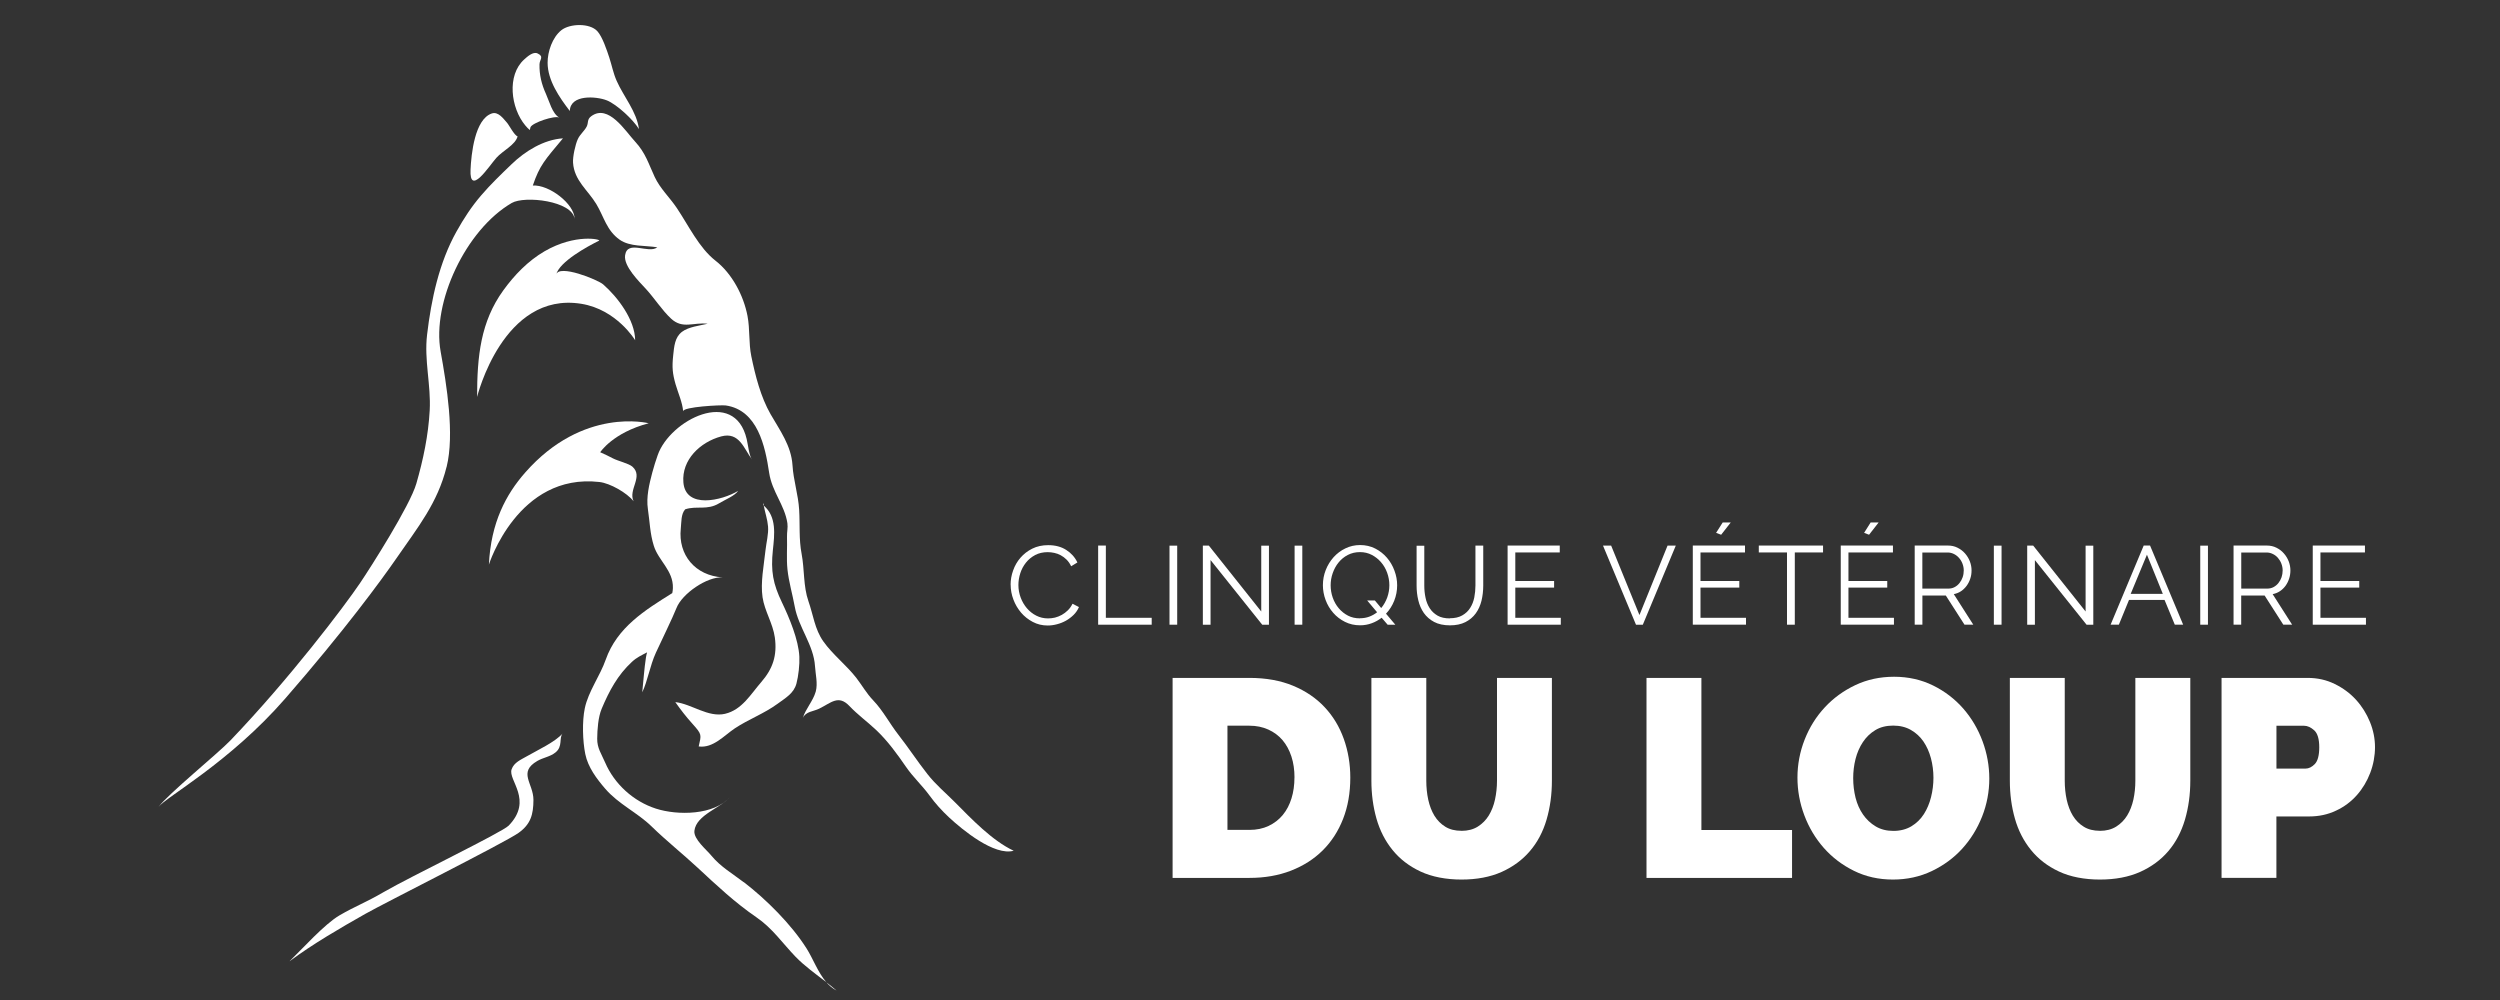 <?xml version="1.0" encoding="UTF-8"?> <svg xmlns="http://www.w3.org/2000/svg" version="1.1" viewBox="0 0 500 200"><rect x="0" y="0" width="500" height="200" fill="#333333" stroke="none"/><defs><style> .cls-1, .cls-2 { fill: #fff; } .cls-2 { fill-rule: evenodd; } </style></defs><g><g id="Calque_1"><g><path class="cls-1" d="M148.74,176.44c-2.18-1.67-4.66-3.12-6.41-5.25-1.03-1.26-3.64-3.35-3.45-5.03.38-3.24,5.37-4.57,7.16-6.82-3.15,3.73-10.52,3.79-14.87,2.38-4.49-1.45-8.29-4.91-10.14-9.21-.75-1.74-1.61-2.89-1.59-4.77.02-1.85.19-4.31.9-6,1.5-3.57,3.21-6.75,6.04-9.36.99-.92,1.91-1.31,3.04-1.91-.09.33-.17.65-.22.96-.36,2.32-.5,4.7-.75,7.03,1.07-2.22,1.52-5.26,2.73-7.92.88-1.92,3.39-7.07,4.13-8.96,1.11-2.83,6.1-6.3,9.23-6.1-5.53-.35-8.94-4.53-8.38-9.76.14-1.3.02-2.88.87-3.85,2.27-.78,4.39.26,6.8-1.21,1.26-.76,3.1-1.47,3.81-2.49-3.31,1.98-10.52,3.65-10.96-1.68-.38-4.53,3.35-8.07,7.57-9.21,3.63-.97,4.54,2.48,6.15,4.62-.58-.77-.79-2.94-1.06-4.07-2.44-10.43-15.35-3.83-17.8,3.2-.36,1.03-.75,2.23-1.09,3.51-.61,2.33-1.23,4.87-.87,7.29.37,2.48.42,4.92,1.19,7.35.94,2.98,3.91,4.93,3.81,8.43,0,.32-.06.66-.12,1.01-5.44,3.4-11.04,6.84-13.32,13.33-1.14,3.25-3.48,6.35-4.18,9.71-.55,2.63-.43,6.57.1,9.16.54,2.64,2.27,4.93,3.99,6.93,2.67,3.1,6.41,4.75,9.27,7.54,2.95,2.88,6.2,5.46,9.25,8.29,3.74,3.48,7.45,6.96,11.7,9.87,3.22,2.2,5.21,5.17,7.85,7.91,1.76,1.82,4.02,3.44,6.15,5.08-1.7-1.95-2.66-4.72-3.97-6.77-3.04-4.8-8.04-9.78-12.55-13.25Z"></path><path class="cls-1" d="M167.31,198.11c-.65-.56-1.35-1.11-2.05-1.66.58.67,1.25,1.24,2.05,1.66Z"></path><path class="cls-1" d="M101.34,24.48c-.65-.72-1.68-2.22-2.97-1.79-3.43,1.14-4.12,8.15-4.26,11.24-.12,2.65.76,2.54,1.87,1.55,1.16-1.06,2.58-3.11,3.3-3.92,1.28-1.43,3.81-2.59,4.24-4.29-.66-.18-1.7-2.27-2.17-2.79Z"></path><path class="cls-1" d="M109.19,18.78c-.87-1.9-1.34-3.83-1.29-5.93.02-.94.98-1.53-.4-2.17-.89-.41-2.07.68-2.66,1.21-3.51,3.15-2.7,9.71.22,13.2.28.34.58.65.9.92.08-.19.06-.37.13-.56.37-.92,4.89-2.41,5.77-1.93-1.41-.78-2.02-3.32-2.67-4.74Z"></path><path class="cls-1" d="M121.36,20.07c2,.8,5.31,3.88,6.43,5.75-.44-3.49-3.07-6.51-4.45-9.63-.71-1.61-.96-3.09-1.48-4.67-.47-1.42-1.36-4.15-2.39-5.28-1.52-1.67-5.5-1.54-7.19-.21-1.81,1.44-2.77,4.3-2.76,6.54.02,3.53,2.35,6.9,4.44,9.63.1-3.38,5.36-2.94,7.39-2.13Z"></path><path class="cls-1" d="M145.02,142.76c-3.4.79-6.68-1.97-9.96-2.34,1.08,1.53,2.13,2.9,3.45,4.36,1.93,2.15,1.76,2.15,1.23,4.51,2.88.39,5.08-2.19,7.23-3.62,2.76-1.83,5.85-2.94,8.54-4.91,1.65-1.21,3.25-2.09,3.78-4.05.4-1.48.66-3.85.58-5.38-.16-3.37-1.99-7.74-3.47-10.83-1.8-3.74-2.27-6.27-1.82-10.51.33-3.09.78-6.64-1.83-8.87.26,1.4.74,2.73.86,4.16.13,1.49-.35,3.27-.51,4.77-.33,3.07-1.02,6.46-.59,9.39.4,2.75,2.07,5.24,2.46,8.06.49,3.59-.4,6.25-2.73,8.93-2.1,2.41-3.83,5.53-7.23,6.33Z"></path><path class="cls-1" d="M152.61,100.98c.06.05.09.1.15.15-.03-.19-.08-.37-.1-.56l-.05.41Z"></path><path class="cls-1" d="M190.96,160.42c-1.9-1.91-3.81-3.48-5.48-5.61-2.02-2.57-3.8-5.3-5.81-7.87-1.75-2.24-3.05-4.8-5.04-6.88-1.33-1.39-2.17-2.92-3.35-4.46-1.99-2.57-4.74-4.67-6.62-7.33-1.71-2.42-2.01-5.3-2.97-8.02-1.05-3-.77-6.34-1.37-9.5-.56-2.91-.31-5.88-.49-8.8-.17-2.99-1.15-5.9-1.33-8.9-.25-3.91-2.51-6.95-4.39-10.22-1.98-3.47-3.04-7.67-3.85-11.59-.54-2.63-.25-5.39-.76-8.06-.79-4.09-3.08-8.46-6.41-11.05-3.28-2.56-5.39-7.05-7.73-10.53-1.43-2.13-3.32-3.86-4.42-6.21-1.24-2.65-1.81-4.79-3.93-7.08-1.93-2.08-5.34-7.61-8.77-5.06-.87.64-.51,1.3-.9,2.06-.46.89-1.35,1.58-1.77,2.5-.51,1.1-1.04,3.54-.96,4.73.23,3.58,2.98,5.49,4.67,8.3,1.51,2.51,2.04,5.26,4.65,7.1,2.05,1.45,5.11,1.12,7.53,1.52-1.76,1.38-5.97-1.58-6.44,1.59-.33,2.2,2.81,5.26,4.15,6.72,1.69,1.83,3.2,4.24,5.04,5.95,2.33,2.17,4.49.69,7.32,1.03-1.52.37-3.81.6-5.14,1.62-1.44,1.1-1.56,2.9-1.76,4.79-.24,2.3-.13,3.54.49,5.71.5,1.73,1.37,3.62,1.51,5.39-.07-.9,7.62-1.3,8.52-1.17,6.37.93,7.89,8.15,8.68,13.46.58,3.84,3.11,6.46,3.65,10.09.13.9-.11,1.8-.08,2.72.07,2.14-.13,4.36.09,6.5.26,2.49,1.01,5.01,1.46,7.47.75,4.14,3.79,7.68,4.05,11.9.1,1.64.58,3.44.16,5.04,0,.03-.02.07-.03.1-.54,1.87-1.99,3.36-2.57,5.23.61-1.33,2.11-1.29,3.26-1.86,2.41-1.17,3.86-2.87,6.08-.52,1.65,1.74,3.58,3.13,5.36,4.81,2.29,2.17,4.16,4.76,5.94,7.34,1.43,2.08,3.21,3.69,4.68,5.7,1.18,1.62,2.47,3.05,3.93,4.41,2.7,2.51,9.06,7.74,12.93,6.67-4.3-2.01-8.44-6.37-11.76-9.71Z"></path></g><g><path class="cls-1" d="M202.12,116.92c0-.95.17-1.9.51-2.84.33-.95.82-1.79,1.46-2.53.64-.74,1.42-1.35,2.36-1.82.94-.47,2-.7,3.19-.7,1.41,0,2.62.32,3.61.96,1,.64,1.74,1.47,2.23,2.5l-1.25.76c-.25-.53-.55-.96-.91-1.32-.36-.36-.75-.65-1.16-.87-.42-.23-.85-.39-1.29-.48-.45-.1-.89-.15-1.32-.15-.95,0-1.79.19-2.52.58-.73.39-1.34.89-1.84,1.52-.5.63-.88,1.33-1.13,2.11-.25.78-.38,1.57-.38,2.37,0,.88.16,1.72.46,2.52.3.8.72,1.51,1.25,2.13.53.61,1.15,1.11,1.87,1.47.72.37,1.51.55,2.35.55.45,0,.9-.05,1.38-.16.47-.12.92-.3,1.36-.54.44-.24.84-.55,1.21-.91.37-.36.69-.8.94-1.32l1.29.66c-.25.59-.61,1.12-1.07,1.57-.46.45-.97.84-1.54,1.16-.56.31-1.16.55-1.79.71-.63.17-1.25.25-1.86.25-1.08,0-2.08-.24-2.98-.72-.91-.48-1.69-1.1-2.34-1.86-.65-.77-1.16-1.63-1.53-2.61-.37-.97-.55-1.97-.55-2.98Z"></path><path class="cls-1" d="M219.63,124.94v-15.83h1.54v14.45h9.17v1.38h-10.7Z"></path><path class="cls-1" d="M233.9,124.94v-15.81h1.54v15.81h-1.54Z"></path><path class="cls-1" d="M242.11,112.01v12.94h-1.54v-15.83h1.2l10.48,13.18v-13.16h1.54v15.81h-1.34l-10.34-12.94Z"></path><path class="cls-1" d="M258.92,124.94v-15.81h1.54v15.81h-1.54Z"></path><path class="cls-1" d="M276.34,123.54c-.61.47-1.27.85-2,1.11-.72.27-1.5.41-2.33.41-1.1,0-2.1-.23-3.02-.69-.92-.46-1.7-1.06-2.35-1.81-.65-.74-1.16-1.59-1.52-2.56-.36-.97-.54-1.96-.54-2.96,0-1.06.19-2.07.57-3.04.38-.97.91-1.82,1.57-2.56.67-.74,1.46-1.34,2.37-1.77.91-.44,1.88-.66,2.94-.66s2.11.23,3.02.7c.91.47,1.69,1.08,2.34,1.84.65.76,1.15,1.62,1.5,2.58.36.96.54,1.93.54,2.93,0,1.08-.2,2.12-.59,3.1-.39.98-.94,1.84-1.64,2.58l1.87,2.21h-1.54l-1.2-1.4ZM272.01,123.65c.67,0,1.29-.11,1.85-.32.57-.22,1.09-.5,1.56-.88l-1.99-2.36h1.54l1.27,1.52c.52-.62.92-1.34,1.21-2.13.28-.8.42-1.6.42-2.44s-.15-1.69-.44-2.49c-.29-.79-.69-1.5-1.22-2.1-.52-.61-1.14-1.1-1.85-1.47-.71-.37-1.5-.56-2.37-.56s-1.7.19-2.43.57c-.73.38-1.34.88-1.85,1.51-.51.62-.89,1.34-1.17,2.13-.28.8-.41,1.61-.41,2.43s.14,1.69.42,2.48c.28.79.68,1.5,1.2,2.11.52.62,1.14,1.11,1.85,1.48.71.37,1.51.54,2.39.54Z"></path><path class="cls-1" d="M289.97,123.65c.99,0,1.83-.19,2.48-.57.66-.37,1.19-.87,1.58-1.49.4-.62.67-1.32.83-2.11.15-.78.23-1.58.23-2.38v-7.98h1.56v7.98c0,1.07-.12,2.08-.35,3.05-.24.96-.62,1.8-1.15,2.53-.53.73-1.22,1.31-2.06,1.74-.85.43-1.88.65-3.1.65s-2.32-.23-3.16-.68c-.85-.45-1.53-1.05-2.06-1.79-.51-.74-.89-1.59-1.11-2.54-.23-.95-.34-1.93-.34-2.94v-7.98h1.54v7.98c0,.83.08,1.65.25,2.43.16.79.44,1.48.84,2.1.39.61.92,1.1,1.57,1.48.65.37,1.47.55,2.45.55Z"></path><path class="cls-1" d="M312.16,123.56v1.38h-10.64v-15.83h10.43v1.38h-8.89v5.71h7.76v1.32h-7.76v6.04h9.1Z"></path><path class="cls-1" d="M322.23,109.12l5.66,13.89,5.62-13.89h1.65l-6.6,15.83h-1.36l-6.6-15.83h1.63Z"></path><path class="cls-1" d="M349.2,123.56v1.38h-10.64v-15.83h10.44v1.38h-8.9v5.71h7.76v1.32h-7.76v6.04h9.1ZM344.23,106.95l-1.01-.38,1.32-2.08h1.61l-1.92,2.46Z"></path><path class="cls-1" d="M364.6,110.49h-5.64v14.45h-1.56v-14.45h-5.64v-1.38h12.85v1.38Z"></path><path class="cls-1" d="M378.79,123.56v1.38h-10.64v-15.83h10.44v1.38h-8.9v5.71h7.76v1.32h-7.76v6.04h9.1ZM373.82,106.95l-1-.38,1.31-2.08h1.6l-1.92,2.46Z"></path><path class="cls-1" d="M382.94,124.94v-15.83h6.67c.68,0,1.31.14,1.89.43.58.29,1.08.66,1.5,1.14.41.47.74,1,.97,1.59.23.6.34,1.2.34,1.81s-.08,1.14-.26,1.66c-.17.52-.41,1-.73,1.43-.31.42-.68.77-1.11,1.07-.43.29-.91.48-1.45.59l3.9,6.11h-1.76l-3.74-5.84h-4.68v5.84h-1.54ZM384.48,117.72h5.19c.47,0,.89-.1,1.26-.3.38-.2.7-.47.97-.81.27-.34.48-.73.63-1.16.15-.43.22-.89.22-1.36s-.09-.93-.26-1.37c-.17-.44-.4-.82-.7-1.15-.29-.33-.63-.59-1.02-.78-.39-.19-.8-.29-1.24-.29h-5.06v7.23Z"></path><path class="cls-1" d="M398.77,124.94v-15.81h1.54v15.81h-1.54Z"></path><path class="cls-1" d="M406.98,112.01v12.94h-1.54v-15.83h1.2l10.48,13.18v-13.16h1.54v15.81h-1.34l-10.35-12.94Z"></path><path class="cls-1" d="M422.12,124.94l6.62-15.83h1.27l6.62,15.83h-1.67l-2.05-4.95h-7.11l-2.03,4.95h-1.65ZM429.39,110.94l-3.25,7.83h6.42l-3.17-7.83Z"></path><path class="cls-1" d="M440.05,124.94v-15.81h1.54v15.81h-1.54Z"></path><path class="cls-1" d="M446.71,124.94v-15.83h6.67c.68,0,1.32.14,1.9.43.58.29,1.08.66,1.49,1.14.42.47.74,1,.97,1.59.23.6.34,1.2.34,1.81s-.09,1.14-.26,1.66c-.17.52-.41,1-.72,1.43-.31.42-.68.77-1.12,1.07-.43.29-.92.48-1.45.59l3.9,6.11h-1.77l-3.74-5.84h-4.68v5.84h-1.54ZM448.25,117.72h5.19c.47,0,.89-.1,1.27-.3.37-.2.7-.47.97-.81.27-.34.48-.73.63-1.16.14-.43.22-.89.22-1.36s-.09-.93-.26-1.37c-.17-.44-.4-.82-.69-1.15-.29-.33-.63-.59-1.03-.78-.39-.19-.8-.29-1.24-.29h-5.06v7.23Z"></path><path class="cls-1" d="M473.19,123.56v1.38h-10.64v-15.83h10.44v1.38h-8.9v5.71h7.76v1.32h-7.76v6.04h9.1Z"></path></g><g><g><path class="cls-2" d="M89.31,93.39c-1.8,7.24-5.75,12.07-9.96,18.18-3.12,4.52-10.52,14.61-22.32,28.16-11.14,12.79-23.89,19.7-25.33,21.66,1.86-2.54,11.91-10.72,14.35-13.27,11.84-12.35,22.78-26.8,25.97-31.52,2.05-3.03,9.98-15.47,11.25-19.89,1.37-4.76,2.4-9.65,2.67-14.61.28-5.12-1.14-10.05-.52-15.19.83-7.02,2.4-14.37,5.86-20.57,1.48-2.65,3.01-5,4.96-7.27,1.91-2.23,3.96-4.19,6.07-6.22,2.71-2.62,6.43-4.93,10.28-5.18-3.64,4.37-4.65,5.37-6.03,9.44,3.25-.22,8.35,3.68,8.36,6.67-.43-3.6-9.98-4.69-12.58-3.18-9.23,5.38-15.97,19.92-14.22,29.67,1.21,6.72,2.82,16.6,1.2,23.12Z"></path><path class="cls-2" d="M95.42,79.4c0-8.15.7-15.06,5.25-21.34,2.23-3.08,4.94-5.88,8.23-7.8,6.2-3.6,11.43-2.37,10.91-2.12-2.28,1.12-7.96,4.21-8.58,6.79.52-2.16,8.33,1.02,9.39,1.94,2.95,2.57,6.38,7.14,6.41,11.18,0,0-3.66-6.14-10.77-7.29-15.67-2.53-20.84,18.63-20.84,18.63Z"></path><path class="cls-2" d="M97.78,112.92c.4-8.44,3.44-14.06,7.24-18.39,11.62-13.25,24.72-9.88,24.72-9.88-7.2,1.9-9.7,5.8-9.7,5.8.87.38,1.73.79,2.56,1.23.97.51,3.17,1.02,3.88,1.65,2.26,2.01-.89,4.59.24,6.92-1.34-1.7-4.71-3.61-6.83-3.85-16.33-1.87-22.11,16.52-22.11,16.52Z"></path><path class="cls-2" d="M112.54,146.67c-1.5,1.73-5.06,3.37-7.07,4.53-1.26.73-2.67,1.27-3.15,2.67-.75,2.17,4.37,6.12-.58,11.25-1.29,1.34-19.67,10.2-24.96,13.27-3.69,2.15-5.7,2.83-8.86,4.67-3,1.74-7.49,6.75-10.02,9.2,4.7-3.49,10.08-6.61,15.15-9.48,3.9-2.21,27.86-14.23,30.64-16.19,2.45-1.74,2.99-3.68,3-6.61,0-3.33-3.16-5.51.79-7.8,1.16-.67,2.55-.83,3.6-1.68,1.55-1.22.66-2.91,1.46-3.84Z"></path></g><g><path class="cls-1" d="M234.52,175.57v-39.99h15.37c3.31,0,6.22.53,8.73,1.57,2.52,1.05,4.62,2.48,6.31,4.29,1.69,1.8,2.96,3.91,3.83,6.34.86,2.42,1.3,5,1.3,7.74,0,3.04-.48,5.79-1.44,8.25-.96,2.46-2.32,4.56-4.08,6.31-1.77,1.75-3.89,3.1-6.37,4.06-2.48.96-5.24,1.44-8.28,1.44h-15.37ZM258.9,155.52c0-1.54-.2-2.95-.62-4.23-.42-1.28-1.01-2.36-1.78-3.27-.77-.9-1.72-1.6-2.84-2.11-1.13-.51-2.39-.77-3.78-.77h-4.39v20.84h4.39c1.43,0,2.7-.26,3.83-.79,1.12-.53,2.07-1.26,2.85-2.2.77-.94,1.35-2.05,1.74-3.32.4-1.28.59-2.67.59-4.17Z"></path><path class="cls-1" d="M292.3,166.17c1.27,0,2.37-.29,3.26-.85.9-.57,1.63-1.3,2.2-2.23.56-.92.98-1.98,1.24-3.18.26-1.2.4-2.46.4-3.77v-20.56h10.98v20.56c0,2.78-.36,5.38-1.07,7.8-.71,2.42-1.82,4.52-3.33,6.28-1.5,1.76-3.39,3.15-5.66,4.17-2.27,1.01-4.95,1.52-8.02,1.52s-5.92-.54-8.2-1.61c-2.27-1.06-4.14-2.5-5.6-4.31-1.46-1.8-2.53-3.89-3.21-6.28-.67-2.38-1.01-4.91-1.01-7.57v-20.56h10.98v20.56c0,1.31.13,2.58.39,3.8.27,1.22.68,2.29,1.24,3.21.57.92,1.29,1.65,2.17,2.19.88.55,1.96.82,3.24.82Z"></path><path class="cls-1" d="M329.3,175.57v-39.99h10.98v30.42h18.13v9.58h-29.11Z"></path><path class="cls-1" d="M378.58,175.91c-2.86,0-5.46-.59-7.8-1.75-2.35-1.16-4.35-2.69-6.03-4.59-1.67-1.9-2.97-4.07-3.88-6.5-.92-2.44-1.38-4.96-1.38-7.55s.48-5.16,1.44-7.6c.96-2.45,2.3-4.59,4.03-6.45,1.72-1.86,3.77-3.34,6.11-4.45,2.35-1.11,4.93-1.67,7.75-1.67s5.45.59,7.8,1.75c2.35,1.16,4.35,2.7,6.03,4.61,1.67,1.92,2.95,4.09,3.86,6.54.9,2.44,1.35,4.94,1.35,7.49s-.48,5.15-1.44,7.57c-.96,2.42-2.28,4.56-3.97,6.42-1.69,1.86-3.72,3.35-6.08,4.48-2.37,1.13-4.96,1.7-7.77,1.7ZM370.64,155.64c0,1.35.16,2.65.47,3.91.32,1.26.82,2.38,1.5,3.36.67.97,1.52,1.77,2.53,2.37,1.01.6,2.19.9,3.55.9s2.59-.32,3.6-.93c1.01-.61,1.84-1.42,2.48-2.42.64-1,1.12-2.13,1.44-3.41.32-1.28.48-2.57.48-3.88s-.17-2.66-.51-3.92c-.34-1.26-.84-2.36-1.49-3.32-.66-.96-1.49-1.72-2.51-2.31-1.01-.58-2.19-.87-3.55-.87s-2.58.3-3.57.91c-1,.6-1.82,1.4-2.48,2.39-.66.99-1.15,2.12-1.47,3.37-.32,1.26-.47,2.55-.47,3.86Z"></path><path class="cls-1" d="M419.97,166.17c1.28,0,2.37-.29,3.27-.85.9-.57,1.63-1.3,2.2-2.23.56-.92.97-1.98,1.24-3.18.26-1.2.39-2.46.39-3.77v-20.56h10.99v20.56c0,2.78-.36,5.38-1.07,7.8-.72,2.42-1.82,4.52-3.32,6.28-1.5,1.76-3.39,3.15-5.66,4.17-2.27,1.01-4.95,1.52-8.03,1.52s-5.92-.54-8.19-1.61c-2.27-1.06-4.14-2.5-5.6-4.31-1.46-1.8-2.54-3.89-3.21-6.28-.68-2.38-1.01-4.91-1.01-7.57v-20.56h10.98v20.56c0,1.31.13,2.58.39,3.8.27,1.22.68,2.29,1.24,3.21.57.92,1.29,1.65,2.17,2.19.88.55,1.96.82,3.24.82Z"></path><path class="cls-1" d="M444.31,175.57v-39.99h17.23c1.95,0,3.76.4,5.41,1.22,1.65.8,3.07,1.86,4.25,3.15,1.18,1.29,2.11,2.78,2.79,4.44.68,1.67,1.01,3.35,1.01,5.05s-.32,3.48-.96,5.15c-.64,1.67-1.53,3.15-2.67,4.44-1.15,1.3-2.53,2.34-4.17,3.1-1.64.78-3.43,1.16-5.38,1.16h-6.54v12.28h-10.98ZM455.29,153.72h5.8c.67,0,1.3-.31,1.89-.93.58-.62.87-1.74.87-3.35s-.33-2.77-1.01-3.38c-.67-.6-1.35-.91-2.03-.91h-5.52v8.57Z"></path></g></g></g></g></svg> 